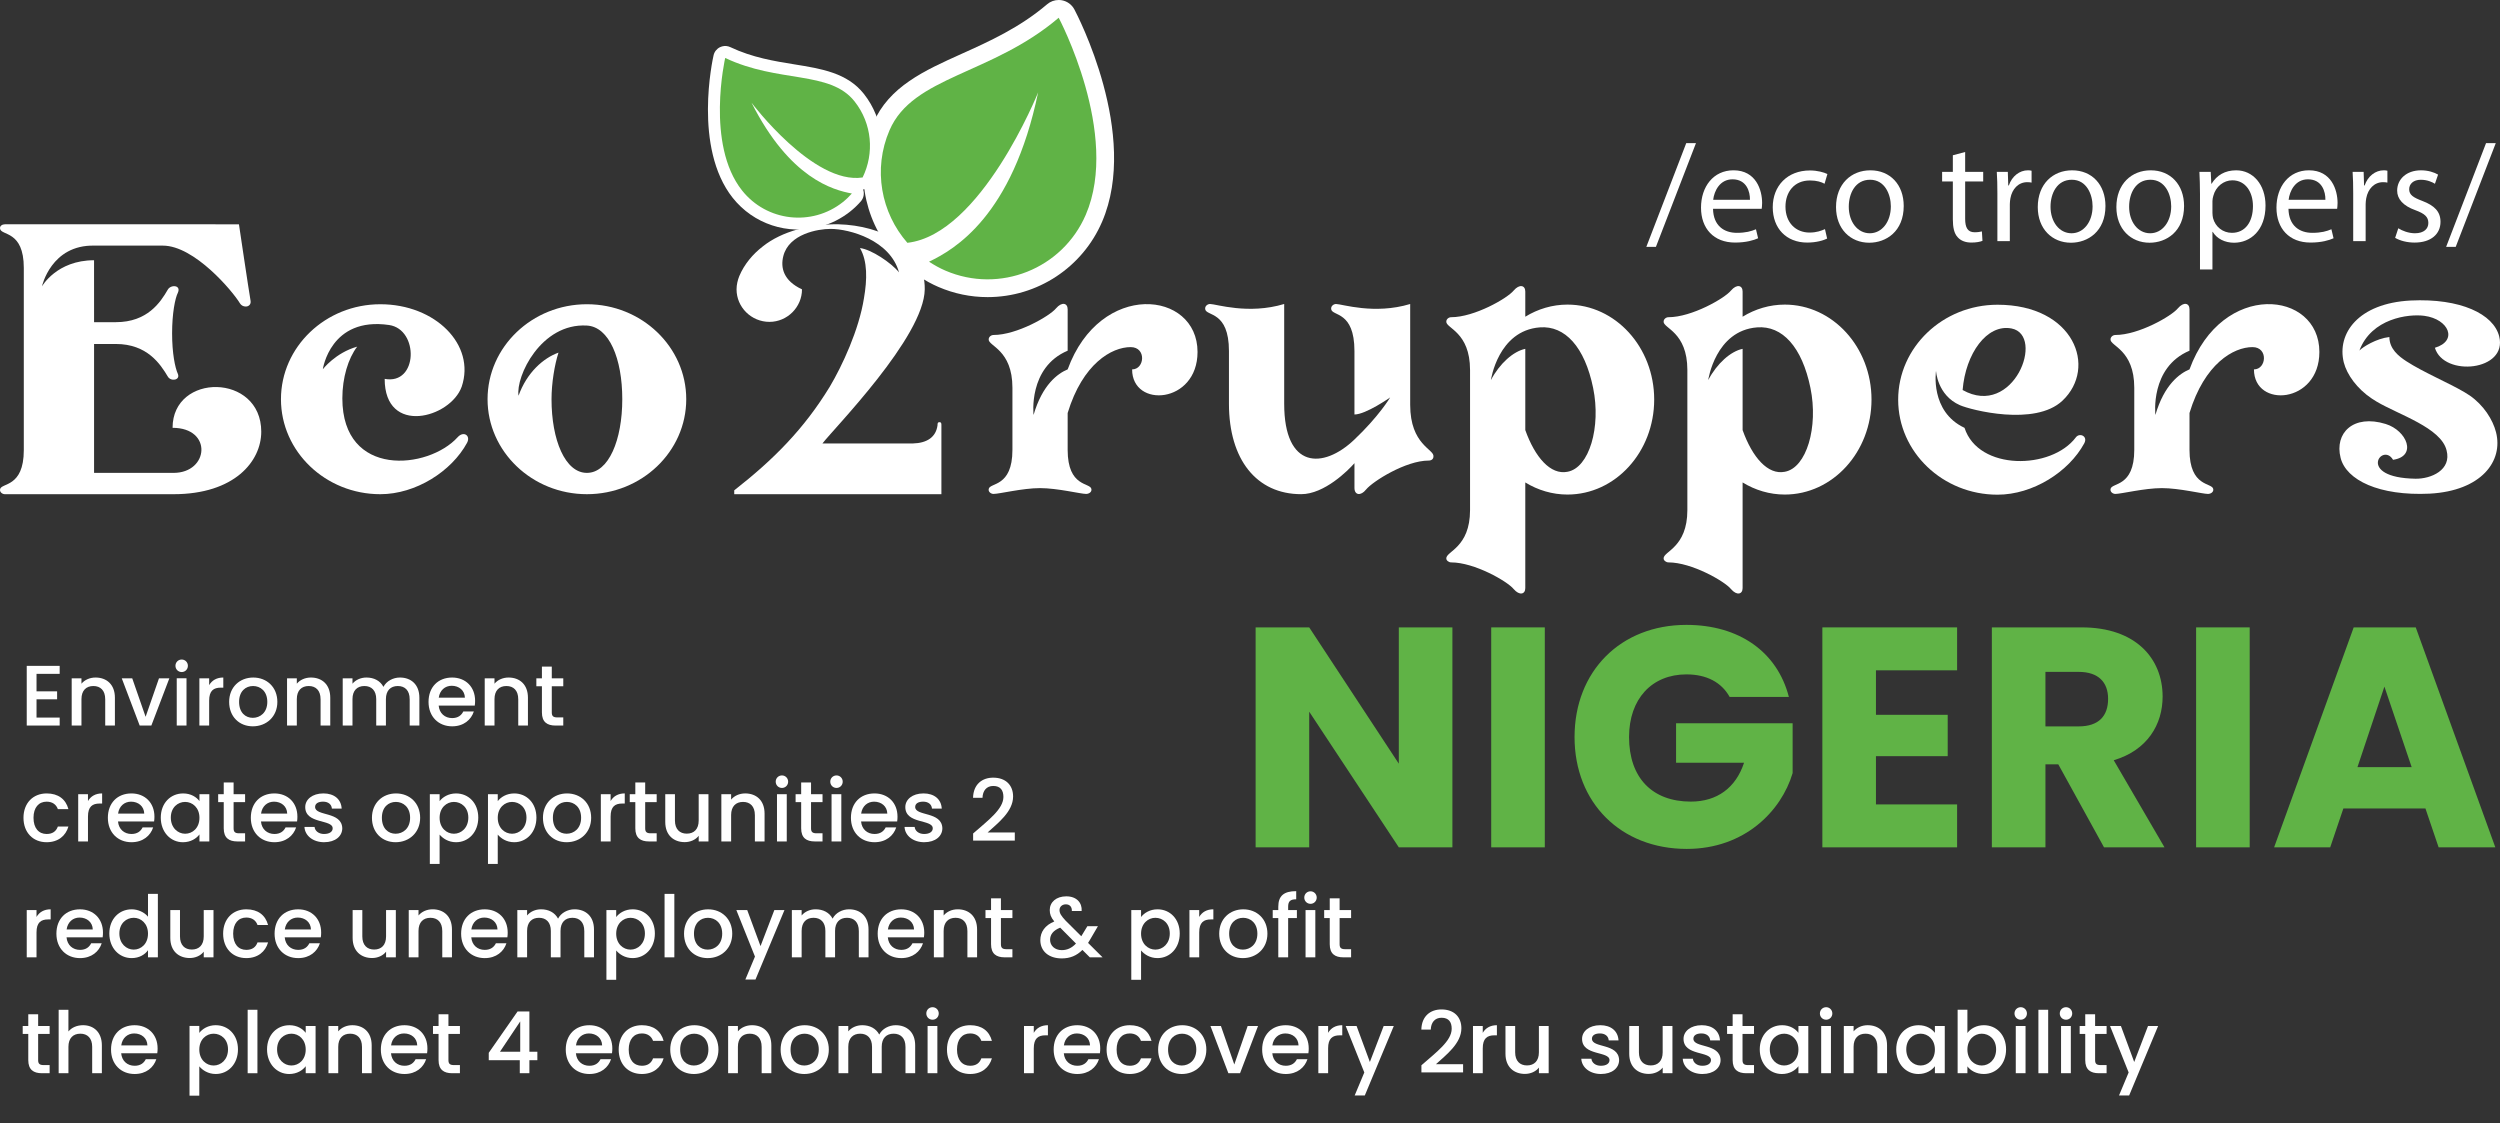 <?xml version="1.0" encoding="UTF-8"?>
<svg xmlns="http://www.w3.org/2000/svg" id="Layer_1" viewBox="0 0 209.524 94.13">
  <rect x="0" y="0" width="209.524" height="94.13" fill="#333333" stroke="none"/>
  <defs>
    <style>.cls-1{fill:#fff;}.cls-2{fill:#60b346;}</style>
  </defs>
  <g>
    <path class="cls-1" d="m5.001,56.475h-1.94v1.466h1.725v.668h-1.725v1.531h1.94v.668h-2.76v-5.002h2.76v.668Z"></path>
    <path class="cls-1" d="m8.817,58.595c0-.726-.395-1.1-.991-1.1-.604,0-.999.374-.999,1.1v2.213h-.819v-3.96h.819v.453c.266-.324.704-.518,1.179-.518.927,0,1.624.582,1.624,1.689v2.335h-.812v-2.213Z"></path>
    <path class="cls-1" d="m11.082,56.848l1.122,3.227,1.121-3.227h.869l-1.509,3.96h-.978l-1.502-3.96h.876Z"></path>
    <path class="cls-1" d="m14.705,55.799c0-.294.229-.524.524-.524.287,0,.518.23.518.524,0,.295-.23.525-.518.525-.295,0-.524-.23-.524-.525Zm.107,1.049h.819v3.96h-.819v-3.96Z"></path>
    <path class="cls-1" d="m17.529,60.808h-.819v-3.96h.819v.575c.229-.396.625-.64,1.186-.64v.848h-.208c-.604,0-.978.252-.978,1.093v2.084Z"></path>
    <path class="cls-1" d="m21.188,60.873c-1.129,0-1.983-.805-1.983-2.048s.891-2.041,2.02-2.041c1.128,0,2.02.798,2.02,2.041s-.92,2.048-2.056,2.048Zm0-.711c.61,0,1.215-.438,1.215-1.337s-.583-1.33-1.193-1.33c-.618,0-1.172.431-1.172,1.33s.532,1.337,1.15,1.337Z"></path>
    <path class="cls-1" d="m26.866,58.595c0-.726-.395-1.1-.991-1.1-.604,0-.999.374-.999,1.1v2.213h-.819v-3.96h.819v.453c.266-.324.704-.518,1.179-.518.927,0,1.624.582,1.624,1.689v2.335h-.812v-2.213Z"></path>
    <path class="cls-1" d="m34.334,58.595c0-.726-.396-1.1-.992-1.1-.604,0-.999.374-.999,1.1v2.213h-.812v-2.213c0-.726-.395-1.1-.991-1.1-.604,0-.999.374-.999,1.1v2.213h-.819v-3.96h.819v.453c.266-.324.697-.518,1.172-.518.625,0,1.149.266,1.423.783.244-.481.805-.783,1.38-.783.927,0,1.631.582,1.631,1.689v2.335h-.812v-2.213Z"></path>
    <path class="cls-1" d="m37.892,60.873c-1.136,0-1.977-.805-1.977-2.048s.806-2.041,1.977-2.041c1.129,0,1.926.783,1.926,1.947,0,.137-.007.266-.028.403h-3.025c.058.654.524,1.049,1.128,1.049.503,0,.783-.245.935-.554h.884c-.223.69-.848,1.244-1.818,1.244Zm-1.121-2.4h2.192c-.015-.611-.496-.999-1.107-.999-.553,0-.999.374-1.085.999Z"></path>
    <path class="cls-1" d="m43.433,58.595c0-.726-.395-1.1-.991-1.1-.604,0-.999.374-.999,1.1v2.213h-.819v-3.96h.819v.453c.266-.324.704-.518,1.179-.518.927,0,1.624.582,1.624,1.689v2.335h-.812v-2.213Z"></path>
    <path class="cls-1" d="m45.418,57.517h-.467v-.668h.467v-.984h.827v.984h.963v.668h-.963v2.192c0,.295.115.417.46.417h.503v.683h-.646c-.705,0-1.144-.294-1.144-1.1v-2.192Z"></path>
    <path class="cls-1" d="m3.908,66.497c.971,0,1.603.481,1.826,1.315h-.885c-.136-.381-.452-.625-.941-.625-.661,0-1.1.489-1.1,1.351,0,.87.438,1.358,1.1,1.358.489,0,.791-.216.941-.625h.885c-.224.776-.855,1.315-1.826,1.315-1.135,0-1.94-.805-1.94-2.048,0-1.236.806-2.041,1.94-2.041Z"></path>
    <path class="cls-1" d="m7.373,70.521h-.819v-3.96h.819v.575c.229-.396.625-.64,1.186-.64v.848h-.208c-.604,0-.978.251-.978,1.092v2.084Z"></path>
    <path class="cls-1" d="m11.017,70.586c-1.136,0-1.977-.805-1.977-2.048s.806-2.041,1.977-2.041c1.129,0,1.926.783,1.926,1.948,0,.136-.007.266-.028.402h-3.025c.058.654.524,1.049,1.128,1.049.503,0,.783-.245.935-.554h.884c-.223.69-.848,1.244-1.818,1.244Zm-1.121-2.4h2.192c-.015-.611-.496-.999-1.107-.999-.553,0-.999.374-1.085.999Z"></path>
    <path class="cls-1" d="m15.344,66.497c.668,0,1.128.316,1.372.64v-.575h.827v3.96h-.827v-.589c-.251.337-.726.654-1.387.654-1.027,0-1.854-.841-1.854-2.063,0-1.222.827-2.026,1.869-2.026Zm.172.711c-.61,0-1.2.46-1.2,1.315,0,.855.59,1.352,1.2,1.352.618,0,1.2-.481,1.2-1.337,0-.848-.582-1.33-1.2-1.33Z"></path>
    <path class="cls-1" d="m18.751,67.229h-.467v-.668h.467v-.984h.827v.984h.963v.668h-.963v2.192c0,.295.114.417.46.417h.503v.683h-.646c-.705,0-1.144-.294-1.144-1.1v-2.192Z"></path>
    <path class="cls-1" d="m22.999,70.586c-1.136,0-1.977-.805-1.977-2.048s.806-2.041,1.977-2.041c1.129,0,1.926.783,1.926,1.948,0,.136-.007.266-.028.402h-3.025c.058.654.524,1.049,1.128,1.049.503,0,.783-.245.935-.554h.884c-.223.69-.848,1.244-1.818,1.244Zm-1.121-2.4h2.192c-.015-.611-.496-.999-1.107-.999-.553,0-.999.374-1.085.999Z"></path>
    <path class="cls-1" d="m27.169,70.586c-.949,0-1.617-.561-1.653-1.279h.849c.028.323.337.589.79.589.475,0,.726-.201.726-.475,0-.776-2.3-.331-2.3-1.782,0-.632.59-1.143,1.524-1.143.898,0,1.487.481,1.53,1.272h-.819c-.028-.345-.295-.582-.74-.582-.438,0-.668.18-.668.446,0,.797,2.234.352,2.278,1.782,0,.668-.582,1.171-1.517,1.171Z"></path>
    <path class="cls-1" d="m33.156,70.586c-1.129,0-1.983-.805-1.983-2.048s.891-2.041,2.02-2.041c1.128,0,2.02.798,2.02,2.041s-.92,2.048-2.056,2.048Zm0-.711c.61,0,1.215-.438,1.215-1.337s-.583-1.33-1.193-1.33c-.618,0-1.172.431-1.172,1.33s.532,1.337,1.15,1.337Z"></path>
    <path class="cls-1" d="m38.223,66.497c1.042,0,1.861.805,1.861,2.026,0,1.222-.819,2.063-1.861,2.063-.654,0-1.121-.331-1.38-.64v2.458h-.819v-5.843h.819v.582c.251-.33.733-.646,1.38-.646Zm-.18.711c-.611,0-1.2.481-1.2,1.33,0,.855.589,1.337,1.2,1.337.618,0,1.207-.496,1.207-1.352,0-.855-.589-1.315-1.207-1.315Z"></path>
    <path class="cls-1" d="m43.096,66.497c1.042,0,1.861.805,1.861,2.026,0,1.222-.819,2.063-1.861,2.063-.654,0-1.121-.331-1.38-.64v2.458h-.819v-5.843h.819v.582c.251-.33.733-.646,1.38-.646Zm-.18.711c-.611,0-1.2.481-1.2,1.33,0,.855.589,1.337,1.2,1.337.618,0,1.207-.496,1.207-1.352,0-.855-.589-1.315-1.207-1.315Z"></path>
    <path class="cls-1" d="m47.488,70.586c-1.129,0-1.983-.805-1.983-2.048s.891-2.041,2.02-2.041c1.128,0,2.02.798,2.02,2.041s-.92,2.048-2.056,2.048Zm0-.711c.61,0,1.215-.438,1.215-1.337s-.583-1.33-1.193-1.33c-.618,0-1.172.431-1.172,1.33s.532,1.337,1.15,1.337Z"></path>
    <path class="cls-1" d="m51.175,70.521h-.819v-3.96h.819v.575c.229-.396.625-.64,1.186-.64v.848h-.208c-.604,0-.978.251-.978,1.092v2.084Z"></path>
    <path class="cls-1" d="m53.246,67.229h-.467v-.668h.467v-.984h.827v.984h.963v.668h-.963v2.192c0,.295.115.417.46.417h.503v.683h-.646c-.705,0-1.144-.294-1.144-1.1v-2.192Z"></path>
    <path class="cls-1" d="m59.377,70.521h-.819v-.474c-.259.338-.704.532-1.171.532-.928,0-1.632-.582-1.632-1.689v-2.329h.812v2.207c0,.726.396,1.1.991,1.1.604,0,.999-.374.999-1.1v-2.207h.819v3.96Z"></path>
    <path class="cls-1" d="m63.265,68.308c0-.726-.395-1.1-.991-1.1-.604,0-.999.374-.999,1.1v2.213h-.819v-3.96h.819v.453c.266-.324.704-.518,1.179-.518.927,0,1.624.582,1.624,1.689v2.335h-.812v-2.213Z"></path>
    <path class="cls-1" d="m65.012,65.512c0-.294.229-.524.524-.524.287,0,.518.23.518.524,0,.295-.23.525-.518.525-.295,0-.524-.23-.524-.525Zm.107,1.049h.819v3.96h-.819v-3.96Z"></path>
    <path class="cls-1" d="m67.146,67.229h-.467v-.668h.467v-.984h.827v.984h.963v.668h-.963v2.192c0,.295.115.417.46.417h.503v.683h-.646c-.705,0-1.144-.294-1.144-1.1v-2.192Z"></path>
    <path class="cls-1" d="m69.585,65.512c0-.294.229-.524.524-.524.287,0,.518.23.518.524,0,.295-.23.525-.518.525-.295,0-.524-.23-.524-.525Zm.107,1.049h.819v3.96h-.819v-3.96Z"></path>
    <path class="cls-1" d="m73.293,70.586c-1.136,0-1.977-.805-1.977-2.048s.806-2.041,1.977-2.041c1.129,0,1.926.783,1.926,1.948,0,.136-.007.266-.028.402h-3.025c.058.654.524,1.049,1.128,1.049.503,0,.783-.245.935-.554h.884c-.223.69-.848,1.244-1.818,1.244Zm-1.121-2.4h2.192c-.015-.611-.496-.999-1.107-.999-.553,0-.999.374-1.085.999Z"></path>
    <path class="cls-1" d="m77.462,70.586c-.949,0-1.617-.561-1.653-1.279h.849c.028.323.337.589.79.589.475,0,.726-.201.726-.475,0-.776-2.3-.331-2.3-1.782,0-.632.59-1.143,1.524-1.143.898,0,1.487.481,1.53,1.272h-.819c-.028-.345-.295-.582-.74-.582-.438,0-.668.18-.668.446,0,.797,2.234.352,2.278,1.782,0,.668-.582,1.171-1.517,1.171Z"></path>
    <path class="cls-1" d="m81.558,69.853c1.236-1.085,2.537-2.034,2.537-3.062,0-.546-.237-.92-.848-.92-.575,0-.884.403-.905.992h-.791c.028-1.135.762-1.688,1.688-1.688,1.064,0,1.668.64,1.668,1.581,0,1.272-1.294,2.242-2.135,3.011h2.278v.683h-3.493v-.596Z"></path>
    <path class="cls-1" d="m3.06,80.234h-.819v-3.96h.819v.575c.229-.396.625-.64,1.186-.64v.848h-.208c-.604,0-.978.251-.978,1.092v2.084Z"></path>
    <path class="cls-1" d="m6.704,80.299c-1.136,0-1.977-.805-1.977-2.048s.806-2.041,1.977-2.041c1.129,0,1.926.783,1.926,1.948,0,.136-.007.266-.028.402h-3.025c.058.654.524,1.049,1.128,1.049.503,0,.783-.244.935-.553h.884c-.223.69-.848,1.243-1.818,1.243Zm-1.121-2.4h2.192c-.015-.611-.496-.999-1.107-.999-.553,0-.999.374-1.085.999Z"></path>
    <path class="cls-1" d="m11.039,76.209c.518,0,1.063.244,1.365.618v-1.912h.827v5.318h-.827v-.596c-.251.359-.726.661-1.372.661-1.042,0-1.869-.841-1.869-2.062,0-1.222.827-2.027,1.876-2.027Zm.165.711c-.61,0-1.2.46-1.2,1.315,0,.855.59,1.351,1.2,1.351.618,0,1.2-.481,1.2-1.337,0-.848-.582-1.33-1.2-1.33Z"></path>
    <path class="cls-1" d="m17.895,80.234h-.819v-.474c-.259.338-.704.532-1.171.532-.928,0-1.632-.582-1.632-1.689v-2.329h.812v2.207c0,.726.396,1.1.991,1.1.604,0,.999-.374.999-1.1v-2.207h.819v3.96Z"></path>
    <path class="cls-1" d="m20.641,76.209c.971,0,1.603.481,1.826,1.315h-.885c-.136-.381-.452-.625-.941-.625-.661,0-1.1.489-1.1,1.351,0,.87.438,1.358,1.1,1.358.489,0,.791-.216.941-.625h.885c-.224.776-.855,1.315-1.826,1.315-1.135,0-1.94-.805-1.94-2.048,0-1.236.806-2.041,1.94-2.041Z"></path>
    <path class="cls-1" d="m24.99,80.299c-1.136,0-1.977-.805-1.977-2.048s.806-2.041,1.977-2.041c1.129,0,1.926.783,1.926,1.948,0,.136-.007.266-.028.402h-3.025c.058.654.524,1.049,1.128,1.049.503,0,.783-.244.935-.553h.884c-.223.69-.848,1.243-1.818,1.243Zm-1.121-2.4h2.192c-.015-.611-.496-.999-1.107-.999-.553,0-.999.374-1.085.999Z"></path>
    <path class="cls-1" d="m33.176,80.234h-.819v-.474c-.259.338-.704.532-1.171.532-.928,0-1.632-.582-1.632-1.689v-2.329h.812v2.207c0,.726.396,1.1.991,1.1.604,0,.999-.374.999-1.1v-2.207h.819v3.96Z"></path>
    <path class="cls-1" d="m37.065,78.02c0-.726-.395-1.1-.991-1.1-.604,0-.999.374-.999,1.1v2.213h-.819v-3.96h.819v.453c.266-.324.704-.518,1.179-.518.927,0,1.624.582,1.624,1.689v2.335h-.812v-2.213Z"></path>
    <path class="cls-1" d="m40.624,80.299c-1.136,0-1.977-.805-1.977-2.048s.806-2.041,1.977-2.041c1.129,0,1.926.783,1.926,1.948,0,.136-.007.266-.028.402h-3.025c.058.654.524,1.049,1.128,1.049.503,0,.783-.244.935-.553h.884c-.223.69-.848,1.243-1.818,1.243Zm-1.121-2.4h2.192c-.015-.611-.496-.999-1.107-.999-.553,0-.999.374-1.085.999Z"></path>
    <path class="cls-1" d="m48.968,78.02c0-.726-.396-1.1-.992-1.1-.604,0-.999.374-.999,1.1v2.213h-.812v-2.213c0-.726-.395-1.1-.991-1.1-.604,0-.999.374-.999,1.1v2.213h-.819v-3.96h.819v.453c.266-.324.697-.518,1.172-.518.625,0,1.149.266,1.423.783.244-.481.805-.783,1.38-.783.927,0,1.631.582,1.631,1.689v2.335h-.812v-2.213Z"></path>
    <path class="cls-1" d="m53.023,76.209c1.042,0,1.861.805,1.861,2.027,0,1.222-.819,2.062-1.861,2.062-.654,0-1.121-.331-1.38-.64v2.458h-.819v-5.843h.819v.583c.252-.331.733-.647,1.38-.647Zm-.18.711c-.611,0-1.2.481-1.2,1.33,0,.855.589,1.337,1.2,1.337.618,0,1.207-.496,1.207-1.351,0-.855-.589-1.315-1.207-1.315Z"></path>
    <path class="cls-1" d="m55.697,74.916h.819v5.318h-.819v-5.318Z"></path>
    <path class="cls-1" d="m59.312,80.299c-1.129,0-1.983-.805-1.983-2.048s.891-2.041,2.02-2.041c1.128,0,2.02.798,2.02,2.041s-.92,2.048-2.056,2.048Zm0-.711c.61,0,1.215-.438,1.215-1.337s-.583-1.33-1.193-1.33c-.618,0-1.172.431-1.172,1.33s.532,1.337,1.15,1.337Z"></path>
    <path class="cls-1" d="m64.897,76.274h.848l-2.429,5.822h-.849l.806-1.926-1.56-3.896h.912l1.114,3.019,1.157-3.019Z"></path>
    <path class="cls-1" d="m71.977,78.02c0-.726-.396-1.1-.992-1.1-.604,0-.999.374-.999,1.1v2.213h-.812v-2.213c0-.726-.395-1.1-.991-1.1-.604,0-.999.374-.999,1.1v2.213h-.819v-3.96h.819v.453c.266-.324.697-.518,1.171-.518.626,0,1.15.266,1.424.783.244-.481.805-.783,1.38-.783.927,0,1.631.582,1.631,1.689v2.335h-.812v-2.213Z"></path>
    <path class="cls-1" d="m75.535,80.299c-1.136,0-1.977-.805-1.977-2.048s.806-2.041,1.977-2.041c1.129,0,1.926.783,1.926,1.948,0,.136-.007.266-.028.402h-3.025c.058.654.524,1.049,1.128,1.049.503,0,.783-.244.935-.553h.884c-.223.69-.848,1.243-1.818,1.243Zm-1.121-2.4h2.192c-.015-.611-.496-.999-1.107-.999-.553,0-.999.374-1.085.999Z"></path>
    <path class="cls-1" d="m81.076,78.02c0-.726-.395-1.1-.991-1.1-.604,0-.999.374-.999,1.1v2.213h-.819v-3.96h.819v.453c.266-.324.704-.518,1.179-.518.927,0,1.624.582,1.624,1.689v2.335h-.812v-2.213Z"></path>
    <path class="cls-1" d="m83.06,76.942h-.467v-.668h.467v-.984h.827v.984h.963v.668h-.963v2.192c0,.295.115.417.46.417h.503v.683h-.646c-.705,0-1.144-.294-1.144-1.1v-2.192Z"></path>
    <path class="cls-1" d="m89.832,76.353c.015-.366-.194-.561-.503-.561-.324,0-.532.216-.532.481,0,.273.151.496.503.877l1.322,1.315.511-.841h.884l-.646,1.106c-.058.101-.122.201-.18.295l1.214,1.207h-1.07l-.618-.618c-.481.481-1.035.711-1.732.711-1.077,0-1.796-.597-1.796-1.531,0-.676.381-1.244,1.171-1.567-.28-.338-.381-.604-.381-.956,0-.654.532-1.149,1.387-1.149.87,0,1.337.546,1.287,1.229h-.819Zm.345,2.724l-1.322-1.33c-.582.23-.848.575-.848,1.021,0,.481.388.862.977.862.468,0,.849-.187,1.193-.553Z"></path>
    <path class="cls-1" d="m97.012,76.209c1.042,0,1.861.805,1.861,2.027,0,1.222-.819,2.062-1.861,2.062-.654,0-1.121-.331-1.38-.64v2.458h-.819v-5.843h.819v.583c.251-.331.733-.647,1.38-.647Zm-.18.711c-.611,0-1.2.481-1.2,1.33,0,.855.589,1.337,1.2,1.337.618,0,1.207-.496,1.207-1.351,0-.855-.589-1.315-1.207-1.315Z"></path>
    <path class="cls-1" d="m100.505,80.234h-.819v-3.96h.819v.575c.229-.396.625-.64,1.186-.64v.848h-.208c-.604,0-.978.251-.978,1.092v2.084Z"></path>
    <path class="cls-1" d="m104.165,80.299c-1.129,0-1.983-.805-1.983-2.048s.891-2.041,2.02-2.041c1.128,0,2.02.798,2.02,2.041s-.92,2.048-2.056,2.048Zm0-.711c.61,0,1.215-.438,1.215-1.337s-.583-1.33-1.193-1.33c-.618,0-1.172.431-1.172,1.33s.532,1.337,1.15,1.337Z"></path>
    <path class="cls-1" d="m107.133,76.942h-.467v-.668h.467v-.28c0-.913.467-1.308,1.502-1.308v.683c-.503,0-.676.172-.676.625v.28h.733v.668h-.733v3.292h-.826v-3.292Z"></path>
    <path class="cls-1" d="m109.311,75.225c0-.295.229-.525.524-.525.287,0,.518.23.518.525,0,.294-.23.524-.518.524-.295,0-.524-.23-.524-.524Zm.107,1.049h.819v3.96h-.819v-3.96Z"></path>
    <path class="cls-1" d="m111.445,76.942h-.467v-.668h.467v-.984h.827v.984h.963v.668h-.963v2.192c0,.295.115.417.46.417h.503v.683h-.646c-.705,0-1.144-.294-1.144-1.1v-2.192Z"></path>
    <path class="cls-1" d="m2.37,86.656h-.467v-.668h.467v-.985h.827v.985h.963v.668h-.963v2.192c0,.294.114.416.46.416h.503v.683h-.646c-.705,0-1.144-.295-1.144-1.1v-2.192Z"></path>
    <path class="cls-1" d="m4.915,84.629h.819v1.818c.273-.331.719-.525,1.229-.525.885,0,1.574.582,1.574,1.689v2.336h-.812v-2.214c0-.726-.395-1.1-.991-1.1-.604,0-.999.374-.999,1.1v2.214h-.819v-5.318Z"></path>
    <path class="cls-1" d="m11.283,90.012c-1.136,0-1.977-.805-1.977-2.048,0-1.243.806-2.041,1.977-2.041,1.129,0,1.926.783,1.926,1.948,0,.136-.007.266-.028.402h-3.025c.058.654.524,1.049,1.128,1.049.503,0,.783-.244.935-.553h.884c-.223.69-.848,1.243-1.818,1.243Zm-1.121-2.4h2.192c-.015-.611-.496-.999-1.107-.999-.553,0-.999.374-1.085.999Z"></path>
    <path class="cls-1" d="m18.083,85.922c1.042,0,1.861.805,1.861,2.027s-.819,2.062-1.861,2.062c-.654,0-1.121-.331-1.38-.64v2.458h-.819v-5.843h.819v.582c.251-.331.733-.647,1.38-.647Zm-.18.711c-.611,0-1.2.482-1.2,1.33,0,.855.589,1.337,1.2,1.337.618,0,1.207-.496,1.207-1.351,0-.855-.589-1.315-1.207-1.315Z"></path>
    <path class="cls-1" d="m20.756,84.629h.819v5.318h-.819v-5.318Z"></path>
    <path class="cls-1" d="m24.25,85.922c.668,0,1.128.316,1.372.64v-.575h.827v3.96h-.827v-.589c-.251.338-.726.654-1.387.654-1.027,0-1.854-.841-1.854-2.062s.827-2.027,1.869-2.027Zm.172.711c-.61,0-1.2.46-1.2,1.315,0,.855.59,1.351,1.2,1.351.618,0,1.2-.481,1.2-1.337,0-.848-.582-1.33-1.2-1.33Z"></path>
    <path class="cls-1" d="m30.337,87.733c0-.726-.395-1.1-.991-1.1-.604,0-.999.374-.999,1.1v2.214h-.819v-3.96h.819v.453c.266-.323.704-.518,1.179-.518.927,0,1.624.582,1.624,1.689v2.336h-.812v-2.214Z"></path>
    <path class="cls-1" d="m33.896,90.012c-1.136,0-1.977-.805-1.977-2.048,0-1.243.806-2.041,1.977-2.041,1.129,0,1.926.783,1.926,1.948,0,.136-.007.266-.028.402h-3.025c.058.654.524,1.049,1.128,1.049.503,0,.783-.244.935-.553h.884c-.223.69-.848,1.243-1.818,1.243Zm-1.121-2.4h2.192c-.015-.611-.496-.999-1.107-.999-.553,0-.999.374-1.085.999Z"></path>
    <path class="cls-1" d="m36.756,86.656h-.467v-.668h.467v-.985h.827v.985h.963v.668h-.963v2.192c0,.294.114.416.46.416h.503v.683h-.646c-.705,0-1.144-.295-1.144-1.1v-2.192Z"></path>
    <path class="cls-1" d="m43.564,88.854h-2.602v-.618l2.414-3.464h.992v3.371h.668v.711h-.668v1.093h-.805v-1.093Zm.035-.711v-2.537l-1.695,2.537h1.695Z"></path>
    <path class="cls-1" d="m49.393,90.012c-1.136,0-1.977-.805-1.977-2.048,0-1.243.806-2.041,1.977-2.041,1.129,0,1.926.783,1.926,1.948,0,.136-.007.266-.028.402h-3.025c.058.654.524,1.049,1.128,1.049.503,0,.783-.244.935-.553h.884c-.223.69-.848,1.243-1.818,1.243Zm-1.121-2.4h2.192c-.015-.611-.496-.999-1.107-.999-.553,0-.999.374-1.085.999Z"></path>
    <path class="cls-1" d="m53.792,85.922c.971,0,1.603.481,1.826,1.315h-.885c-.136-.381-.452-.625-.941-.625-.661,0-1.1.489-1.1,1.351,0,.87.438,1.358,1.1,1.358.489,0,.791-.216.941-.625h.885c-.224.776-.855,1.315-1.826,1.315-1.135,0-1.94-.805-1.94-2.048,0-1.236.806-2.041,1.94-2.041Z"></path>
    <path class="cls-1" d="m58.155,90.012c-1.129,0-1.983-.805-1.983-2.048,0-1.243.891-2.041,2.02-2.041,1.128,0,2.02.798,2.02,2.041,0,1.244-.92,2.048-2.056,2.048Zm0-.711c.61,0,1.215-.438,1.215-1.337s-.583-1.33-1.193-1.33c-.618,0-1.172.431-1.172,1.33s.532,1.337,1.15,1.337Z"></path>
    <path class="cls-1" d="m63.833,87.733c0-.726-.395-1.1-.991-1.1-.604,0-.999.374-.999,1.1v2.214h-.819v-3.96h.819v.453c.266-.323.704-.518,1.179-.518.927,0,1.624.582,1.624,1.689v2.336h-.812v-2.214Z"></path>
    <path class="cls-1" d="m67.406,90.012c-1.129,0-1.983-.805-1.983-2.048,0-1.243.891-2.041,2.02-2.041,1.128,0,2.02.798,2.02,2.041,0,1.244-.92,2.048-2.056,2.048Zm0-.711c.61,0,1.215-.438,1.215-1.337s-.583-1.33-1.193-1.33c-.618,0-1.172.431-1.172,1.33s.532,1.337,1.15,1.337Z"></path>
    <path class="cls-1" d="m75.887,87.733c0-.726-.396-1.1-.992-1.1-.604,0-.999.374-.999,1.1v2.214h-.812v-2.214c0-.726-.395-1.1-.991-1.1-.604,0-.999.374-.999,1.1v2.214h-.819v-3.96h.819v.453c.266-.323.697-.518,1.171-.518.626,0,1.15.266,1.424.783.244-.481.805-.783,1.38-.783.927,0,1.631.582,1.631,1.689v2.336h-.812v-2.214Z"></path>
    <path class="cls-1" d="m77.634,84.938c0-.295.229-.525.524-.525.287,0,.518.23.518.525,0,.294-.23.524-.518.524-.295,0-.524-.23-.524-.524Zm.107,1.049h.819v3.96h-.819v-3.96Z"></path>
    <path class="cls-1" d="m81.306,85.922c.971,0,1.603.481,1.826,1.315h-.885c-.136-.381-.452-.625-.941-.625-.661,0-1.1.489-1.1,1.351,0,.87.438,1.358,1.1,1.358.489,0,.791-.216.941-.625h.885c-.224.776-.855,1.315-1.826,1.315-1.135,0-1.94-.805-1.94-2.048,0-1.236.806-2.041,1.94-2.041Z"></path>
    <path class="cls-1" d="m86.64,89.947h-.819v-3.96h.819v.575c.229-.396.625-.64,1.186-.64v.848h-.208c-.604,0-.978.251-.978,1.092v2.084Z"></path>
    <path class="cls-1" d="m90.284,90.012c-1.136,0-1.977-.805-1.977-2.048,0-1.243.806-2.041,1.977-2.041,1.129,0,1.926.783,1.926,1.948,0,.136-.007.266-.028.402h-3.025c.058.654.524,1.049,1.128,1.049.503,0,.783-.244.935-.553h.884c-.223.69-.848,1.243-1.818,1.243Zm-1.121-2.4h2.192c-.015-.611-.496-.999-1.107-.999-.553,0-.999.374-1.085.999Z"></path>
    <path class="cls-1" d="m94.683,85.922c.971,0,1.603.481,1.826,1.315h-.885c-.136-.381-.452-.625-.941-.625-.661,0-1.1.489-1.1,1.351,0,.87.438,1.358,1.1,1.358.489,0,.791-.216.941-.625h.885c-.224.776-.855,1.315-1.826,1.315-1.135,0-1.94-.805-1.94-2.048,0-1.236.806-2.041,1.94-2.041Z"></path>
    <path class="cls-1" d="m99.046,90.012c-1.129,0-1.983-.805-1.983-2.048,0-1.243.891-2.041,2.02-2.041,1.128,0,2.02.798,2.02,2.041,0,1.244-.92,2.048-2.056,2.048Zm0-.711c.61,0,1.215-.438,1.215-1.337s-.583-1.33-1.193-1.33c-.618,0-1.172.431-1.172,1.33s.532,1.337,1.15,1.337Z"></path>
    <path class="cls-1" d="m102.324,85.987l1.122,3.227,1.121-3.227h.869l-1.509,3.96h-.978l-1.502-3.96h.876Z"></path>
    <path class="cls-1" d="m107.758,90.012c-1.136,0-1.977-.805-1.977-2.048,0-1.243.806-2.041,1.977-2.041,1.129,0,1.926.783,1.926,1.948,0,.136-.007.266-.028.402h-3.025c.058.654.524,1.049,1.128,1.049.503,0,.783-.244.935-.553h.884c-.223.69-.848,1.243-1.818,1.243Zm-1.121-2.4h2.192c-.015-.611-.496-.999-1.107-.999-.553,0-.999.374-1.085.999Z"></path>
    <path class="cls-1" d="m111.309,89.947h-.819v-3.96h.819v.575c.229-.396.625-.64,1.186-.64v.848h-.208c-.604,0-.978.251-.978,1.092v2.084Z"></path>
    <path class="cls-1" d="m115.966,85.987h.848l-2.429,5.821h-.849l.806-1.926-1.56-3.895h.912l1.114,3.018,1.157-3.018Z"></path>
    <path class="cls-1" d="m119.129,89.279c1.236-1.085,2.537-2.034,2.537-3.062,0-.546-.237-.92-.848-.92-.575,0-.884.402-.906.992h-.79c.028-1.136.762-1.689,1.688-1.689,1.064,0,1.668.64,1.668,1.581,0,1.272-1.294,2.242-2.135,3.011h2.278v.683h-3.493v-.597Z"></path>
    <path class="cls-1" d="m124.269,89.947h-.819v-3.96h.819v.575c.229-.396.625-.64,1.186-.64v.848h-.208c-.604,0-.978.251-.978,1.092v2.084Z"></path>
    <path class="cls-1" d="m129.795,89.947h-.819v-.475c-.259.338-.704.532-1.171.532-.928,0-1.632-.582-1.632-1.688v-2.329h.812v2.206c0,.726.396,1.1.991,1.1.604,0,.999-.374.999-1.1v-2.206h.819v3.96Z"></path>
    <path class="cls-1" d="m134.18,90.012c-.949,0-1.617-.561-1.653-1.279h.849c.028.324.337.589.79.589.475,0,.726-.201.726-.474,0-.776-2.3-.331-2.3-1.783,0-.632.59-1.143,1.524-1.143.898,0,1.487.481,1.53,1.272h-.819c-.028-.345-.295-.582-.74-.582-.438,0-.668.18-.668.446,0,.798,2.234.352,2.278,1.782,0,.668-.582,1.171-1.517,1.171Z"></path>
    <path class="cls-1" d="m140.168,89.947h-.819v-.475c-.259.338-.704.532-1.171.532-.928,0-1.632-.582-1.632-1.688v-2.329h.812v2.206c0,.726.396,1.1.991,1.1.604,0,.999-.374.999-1.1v-2.206h.819v3.96Z"></path>
    <path class="cls-1" d="m142.684,90.012c-.949,0-1.617-.561-1.653-1.279h.849c.028.324.337.589.79.589.475,0,.726-.201.726-.474,0-.776-2.3-.331-2.3-1.783,0-.632.59-1.143,1.524-1.143.898,0,1.487.481,1.53,1.272h-.819c-.028-.345-.295-.582-.74-.582-.438,0-.668.18-.668.446,0,.798,2.234.352,2.278,1.782,0,.668-.582,1.171-1.517,1.171Z"></path>
    <path class="cls-1" d="m145.213,86.656h-.467v-.668h.467v-.985h.827v.985h.963v.668h-.963v2.192c0,.294.114.416.46.416h.503v.683h-.646c-.705,0-1.144-.295-1.144-1.1v-2.192Z"></path>
    <path class="cls-1" d="m149.354,85.922c.668,0,1.128.316,1.372.64v-.575h.827v3.96h-.827v-.589c-.251.338-.726.654-1.387.654-1.027,0-1.854-.841-1.854-2.062s.827-2.027,1.869-2.027Zm.172.711c-.61,0-1.2.46-1.2,1.315,0,.855.59,1.351,1.2,1.351.618,0,1.2-.481,1.2-1.337,0-.848-.582-1.33-1.2-1.33Z"></path>
    <path class="cls-1" d="m152.525,84.938c0-.295.229-.525.524-.525.287,0,.518.23.518.525,0,.294-.23.524-.518.524-.295,0-.524-.23-.524-.524Zm.107,1.049h.819v3.96h-.819v-3.96Z"></path>
    <path class="cls-1" d="m157.339,87.733c0-.726-.395-1.1-.991-1.1-.604,0-.999.374-.999,1.1v2.214h-.819v-3.96h.819v.453c.266-.323.704-.518,1.179-.518.927,0,1.624.582,1.624,1.689v2.336h-.812v-2.214Z"></path>
    <path class="cls-1" d="m160.791,85.922c.668,0,1.128.316,1.372.64v-.575h.827v3.96h-.827v-.589c-.251.338-.726.654-1.387.654-1.027,0-1.854-.841-1.854-2.062s.827-2.027,1.869-2.027Zm.172.711c-.61,0-1.2.46-1.2,1.315,0,.855.59,1.351,1.2,1.351.618,0,1.2-.481,1.2-1.337,0-.848-.582-1.33-1.2-1.33Z"></path>
    <path class="cls-1" d="m166.267,85.922c1.049,0,1.861.805,1.861,2.027s-.819,2.062-1.861,2.062c-.654,0-1.121-.294-1.38-.64v.575h-.819v-5.318h.819v1.948c.259-.359.755-.654,1.38-.654Zm-.18.711c-.611,0-1.2.482-1.2,1.33,0,.855.589,1.337,1.2,1.337.618,0,1.207-.496,1.207-1.351,0-.855-.589-1.315-1.207-1.315Z"></path>
    <path class="cls-1" d="m168.834,84.938c0-.295.229-.525.524-.525.287,0,.518.23.518.525,0,.294-.23.524-.518.524-.295,0-.524-.23-.524-.524Zm.107,1.049h.819v3.96h-.819v-3.96Z"></path>
    <path class="cls-1" d="m170.838,84.629h.819v5.318h-.819v-5.318Z"></path>
    <path class="cls-1" d="m172.629,84.938c0-.295.229-.525.524-.525.287,0,.518.23.518.525,0,.294-.23.524-.518.524-.295,0-.524-.23-.524-.524Zm.107,1.049h.819v3.96h-.819v-3.96Z"></path>
    <path class="cls-1" d="m174.763,86.656h-.467v-.668h.467v-.985h.827v.985h.963v.668h-.963v2.192c0,.294.115.416.46.416h.503v.683h-.646c-.705,0-1.144-.295-1.144-1.1v-2.192Z"></path>
    <path class="cls-1" d="m180.025,85.987h.848l-2.429,5.821h-.849l.806-1.926-1.56-3.895h.912l1.114,3.018,1.157-3.018Z"></path>
  </g>
  <g>
    <path class="cls-1" d="m82.77,24.901c-1.423,0-2.812-.288-4.128-.855-.536-.231-1.058-.515-1.597-.869-.45-.294-.705-.809-.669-1.345,0-.008.001-.016.001-.023-.055.007-.111.015-.166.02-.056.007-.111.009-.166.009-.427,0-.836-.183-1.121-.509-2.638-3.016-3.322-7.337-1.74-11.007,1.324-3.073,4.286-4.405,7.421-5.816,2.271-1.022,4.845-2.18,7.157-4.151.272-.232.615-.356.966-.356.093,0,.186.009.279.026.443.085.824.366,1.036.765.225.424,5.477,10.475,2.321,17.799-1.652,3.833-5.418,6.311-9.595,6.312Z"></path>
    <path class="cls-2" d="m88.729,1.489s5.178,9.759,2.269,16.511c-1.957,4.541-7.225,6.636-11.766,4.679-.488-.21-.941-.465-1.37-.747,2.129-1.016,6.987-3.817,9.143-14.19,0,0-4.778,11.913-10.959,12.608-2.201-2.516-2.905-6.163-1.494-9.437,1.957-4.541,8.557-4.632,14.177-9.425Z"></path>
  </g>
  <g>
    <path class="cls-1" d="m68.73,18.999c.922-.248,1.773-.677,2.528-1.275.307-.243.596-.519.884-.843.24-.269.316-.648.199-.989-.001-.005-.003-.01-.005-.015.037-.005.074-.01.111-.016.037-.006.074-.013.11-.023.277-.074.51-.265.638-.526,1.184-2.417.873-5.338-.793-7.442-1.395-1.762-3.549-2.109-5.828-2.476-1.651-.266-3.522-.568-5.366-1.443-.217-.103-.461-.124-.689-.062-.06.016-.119.038-.176.066-.273.133-.471.381-.538.677-.072.315-1.723,7.749,1.602,11.947,1.741,2.198,4.615,3.147,7.324,2.418Z"></path>
    <path class="cls-2" d="m60.778,4.856s-1.654,7.233,1.411,11.104c2.062,2.603,5.844,3.042,8.447.98.279-.221.529-.466.758-.723-1.558-.287-5.198-1.256-8.407-7.606,0,0,5.178,6.892,9.308,6.263.988-2.016.808-4.504-.679-6.381-2.062-2.603-6.358-1.51-10.839-3.637Z"></path>
  </g>
  <path class="cls-1" d="m121.214,46.809c0,.162.203.325.406.325,1.949,0,4.711,1.584,5.239,2.234.487.569.975.447.975-.081v-8.854c1.056.65,2.274,1.015,3.533,1.015,4.021,0,7.27-3.574,7.27-7.96s-3.249-7.96-7.27-7.96c-1.259,0-2.477.366-3.533,1.016v-2.112c0-.528-.488-.649-.975-.081-.528.65-3.29,2.234-5.239,2.234-.203,0-.406.162-.406.366-.041.568,1.99.853,1.99,4.061v11.737c0,3.168-2.031,3.453-1.99,4.062Zm3.739-14.96s.595-4.144,4.099-4.412c2.108-.162,3.763,1.635,4.468,5.077.672,3.281-.325,6.701-2.153,7.026-1.421.284-2.721-1.219-3.533-3.493v-6.811c-1.002.209-2.146,1.225-2.881,2.614Z"></path>
  <path class="cls-1" d="m139.427,46.809c0,.162.203.325.406.325,1.949,0,4.711,1.584,5.239,2.234.487.569.975.447.975-.081v-8.854c1.056.65,2.274,1.015,3.533,1.015,4.021,0,7.27-3.574,7.27-7.96s-3.249-7.96-7.27-7.96c-1.259,0-2.477.366-3.533,1.016v-2.112c0-.528-.488-.649-.975-.081-.528.65-3.29,2.234-5.239,2.234-.203,0-.406.162-.406.366-.041.568,1.99.853,1.99,4.061v11.737c0,3.168-2.031,3.453-1.99,4.062Zm3.739-14.96s.595-4.144,4.099-4.412c2.108-.162,3.763,1.635,4.468,5.077.672,3.281-.325,6.701-2.153,7.026-1.421.284-2.721-1.219-3.533-3.493v-6.811c-1.002.209-2.146,1.225-2.881,2.614Z"></path>
  <path class="cls-1" d="m49.188,25.498c-4.589,0-8.326,3.574-8.326,7.96s3.737,7.96,8.326,7.96c4.59,0,8.326-3.574,8.326-7.96s-3.736-7.96-8.326-7.96Zm0,14.134c-1.828,0-2.965-2.762-2.965-6.174,0-1.347.257-2.891.584-3.905-1.273.455-2.655,1.674-3.349,3.614-.244-1.623,1.879-6.106,5.73-5.882,1.865.108,2.965,2.761,2.965,6.173s-1.137,6.174-2.965,6.174Z"></path>
  <path class="cls-1" d="m183.502,30.957l-.002.001c-.835.348-2.122,1.287-2.857,3.82,0,0-.47-3.982,2.858-5.386v-3.47c0-.528-.487-.65-.974-.081-.528.65-3.289,2.234-5.239,2.234-.203,0-.406.162-.406.366-.041.568,1.99.853,1.99,4.061v5.199c0,3.168-1.909,2.721-1.99,3.289-.041.244.203.406.406.406.488,0,2.436-.487,3.899-.487,1.462,0,3.411.487,3.858.487.244,0,.488-.162.447-.406-.082-.568-1.991-.122-1.991-3.289v-3.087c1.259-4.143,3.696-5.523,5.28-5.523,1.34,0,1.178,1.868.122,1.868,0,3.289,5.483,2.883,5.483-1.462,0-5.158-8.163-6.011-10.885,1.462Z"></path>
  <path class="cls-1" d="m89.481,30.957l-.002.001c-.835.348-2.122,1.287-2.857,3.82,0,0-.47-3.982,2.858-5.386v-3.47c0-.528-.487-.65-.974-.081-.528.65-3.289,2.234-5.239,2.234-.203,0-.406.162-.406.366-.041.568,1.99.853,1.99,4.061v5.199c0,3.168-1.909,2.721-1.99,3.289-.041.244.203.406.406.406.488,0,2.436-.487,3.899-.487,1.462,0,3.411.487,3.858.487.244,0,.488-.162.447-.406-.082-.568-1.991-.122-1.991-3.289v-3.087c1.259-4.143,3.696-5.523,5.28-5.523,1.34,0,1.178,1.868.122,1.868,0,3.289,5.483,2.883,5.483-1.462,0-5.158-8.163-6.011-10.885,1.462Z"></path>
  <path class="cls-1" d="m118.187,33.925v-8.447c-3.005.91-5.726,0-6.214,0-.203,0-.446.174-.406.434.081.606,1.949.129,1.949,3.508v5.319c.956,0,2.994-1.431,2.994-1.431,0,0-.939,1.586-3.024,3.556-2.611,2.467-5.858,2.449-5.858-3.026v-8.361c-3.005.91-5.726,0-6.214,0-.203,0-.447.174-.406.434.081.606,1.99.129,1.99,3.508v4.418c0,4.678,2.315,7.58,6.052,7.58,1.949,0,3.939-1.992,4.467-2.599v2.079c0,.606.528.693.974.13.569-.693,3.331-2.426,5.24-2.426.244,0,.406-.13.406-.346.082-.607-1.95-.953-1.95-4.332Z"></path>
  <g>
    <path class="cls-1" d="m173.978,36.653c-2.046,2.728-8.168,2.818-9.332-.796-2.92-1.368-2.389-4.778-2.389-4.778,0,0,.098,2.042,2.001,2.879.904.398,6.289,1.797,8.595-.376,2.949-2.779.975-8.042-5.442-8.042-4.59,0-8.326,3.574-8.326,7.96s3.736,7.96,8.326,7.96c2.965,0,5.97-1.908,7.27-4.305.325-.609-.397-.91-.703-.502Zm-5.389-9.123c2.843.569.163,7.554-4.102,5.158.244-3.046,2.031-5.564,4.102-5.158Z"></path>
    <path class="cls-1" d="m164.462,34.128h-0c0,0.0 0.0.001 0,0Z"></path>
  </g>
  <path class="cls-1" d="m38.356,36.642c-2.45,2.711-9.664,3.445-9.664-3.257,0-1.728.49-3.349,1.243-4.333-1.825.514-2.879,1.894-2.879,1.894,0,0,.628-4.428,5.556-3.707,2.512.368,2.429,5.042-.373,4.514,0,4.793,5.523,3.289,6.457.65,1.178-3.493-2.193-6.904-6.823-6.904-4.59,0-8.326,3.574-8.326,7.96s3.736,7.96,8.326,7.96c2.965,0,5.97-1.908,7.27-4.305.325-.609-.287-1.026-.788-.471Z"></path>
  <path class="cls-1" d="m206.968,33.136l-.415-.262c-1.326-.787-3.443-1.666-4.876-2.597-.654-.425-1.424-1.041-1.424-2.031-1.092.122-2.221.831-2.512,1.133,1.011-2.696,4.104-3.088,5.438-2.91,2.066.276,2.842,2.096.888,2.678.74,2.474,6.127,1.95,5.387-.961-.474-1.863-3.226-3.203-7.43-2.999-4.381.233-6.186,2.766-5.594,5.182.267,1.048,1.125,2.212,2.339,3.028l.414.262c1.865,1.106,5.387,2.184,5.861,4.076.444,1.659-1.302,2.409-2.604,2.387-5.004-.084-2.771-3.106-1.88-1.585,2.048-.3,1.164-2.45-.613-3.002-2.721-.844-4.311.761-3.782,2.84.474,1.863,3.226,3.202,7.459,2.998,4.351-.233,6.187-2.736,5.565-5.152-.267-1.048-1.036-2.271-2.22-3.086Z"></path>
  <path class="cls-1" d="m78.736,35.382c-.162,0-.162.13-.162.259-.13.974-.844,1.493-2.077,1.526h-7.569c.952-1.247,8.522-8.925,8.575-12.917.047-3.537-3.602-5.355-7.237-5.453-2.337-.032-4.738.584-6.329,1.85-.844.65-1.558,1.493-1.98,2.499-.13.325-.227.714-.227,1.104,0,1.493,1.233,2.726,2.759,2.726,1.493,0,2.726-1.233,2.726-2.726-1.542-.714-1.819-1.802-1.564-2.794.472-1.844,2.887-2.273,3.959-2.272,1.597.002,4.994.945,5.736,3.644-.652-.81-2.339-1.934-3.273-2.038.642,1.104.607,2.63.335,4.206-.422,2.661-1.817,5.647-2.856,7.4-2.174,3.57-4.738,6.133-8.016,8.698v.324h17.363v-5.777c0-.129,0-.259-.162-.259Z"></path>
  <path class="cls-1" d="m14.463,35.855c3.371,0,3.046,3.777.082,3.777h-6.661v-10.803h1.828c2.64,0,3.737,1.706,4.346,2.721.244.446,1.056.325.853-.203-.243-.528-.487-1.747-.487-3.411,0-1.665.244-2.925.487-3.412.284-.65-.609-.69-.853-.243-.609,1.056-1.706,2.72-4.346,2.72h-1.828l-.002-5.19c-3.139,0-4.365,2.191-4.365,2.191,0,0,.758-3.502,4.392-3.417h5.741c2.64,0,5.848,3.817,6.457,4.833.285.447.975.325.894-.203-.162-.934-.975-6.417-.975-6.417H.411c-.203,0-.447.122-.406.366.081.61,1.99.122,1.99,3.29v15.27c0,3.168-1.909,2.721-1.99,3.289-.041.244.203.406.406.406h14.134c5.117,0,7.351-2.761,7.351-5.239,0-4.914-7.433-4.955-7.433-.325Z"></path>
  <g>
    <path class="cls-1" d="m137.978,20.69l3.346-8.695h.815l-3.357,8.695h-.804Z"></path>
    <path class="cls-1" d="m143.568,17.499c.024,1.427.936,2.015,1.991,2.015.756,0,1.211-.132,1.607-.3l.18.755c-.372.168-1.008.36-1.931.36-1.787,0-2.854-1.175-2.854-2.926s1.031-3.13,2.723-3.13c1.895,0,2.398,1.667,2.398,2.734,0,.216-.024.384-.036.492h-4.078Zm3.095-.755c.012-.672-.276-1.715-1.463-1.715-1.067,0-1.535.983-1.619,1.715h3.082Z"></path>
    <path class="cls-1" d="m153.131,19.994c-.276.144-.888.336-1.668.336-1.751,0-2.89-1.188-2.89-2.962,0-1.787,1.223-3.082,3.118-3.082.623,0,1.175.156,1.463.3l-.239.815c-.252-.144-.648-.276-1.224-.276-1.331,0-2.051.983-2.051,2.195,0,1.343.863,2.171,2.015,2.171.6,0,.995-.156,1.295-.288l.181.791Z"></path>
    <path class="cls-1" d="m159.55,17.26c0,2.147-1.487,3.083-2.891,3.083-1.571,0-2.782-1.151-2.782-2.986,0-1.943,1.271-3.083,2.878-3.083,1.667,0,2.795,1.211,2.795,2.986Zm-4.605.06c0,1.271.731,2.23,1.763,2.23,1.008,0,1.763-.947,1.763-2.254,0-.984-.491-2.231-1.738-2.231-1.248,0-1.787,1.151-1.787,2.255Z"></path>
    <path class="cls-1" d="m164.699,12.738v1.667h1.512v.804h-1.512v3.13c0,.719.204,1.127.792,1.127.275,0,.479-.036.611-.072l.048.791c-.203.084-.527.144-.936.144-.491,0-.887-.156-1.139-.444-.3-.312-.408-.828-.408-1.511v-3.166h-.899v-.804h.899v-1.391l1.031-.276Z"></path>
    <path class="cls-1" d="m167.4,16.216c0-.684-.013-1.271-.049-1.811h.924l.036,1.139h.048c.264-.779.899-1.271,1.607-1.271.12,0,.204.012.3.036v.995c-.108-.024-.216-.036-.36-.036-.743,0-1.271.563-1.415,1.355-.023.144-.048.312-.048.492v3.094h-1.043v-3.994Z"></path>
    <path class="cls-1" d="m176.458,17.26c0,2.147-1.487,3.083-2.891,3.083-1.571,0-2.782-1.151-2.782-2.986,0-1.943,1.271-3.083,2.878-3.083,1.667,0,2.795,1.211,2.795,2.986Zm-4.605.06c0,1.271.731,2.23,1.763,2.23,1.008,0,1.763-.947,1.763-2.254,0-.984-.491-2.231-1.738-2.231-1.248,0-1.787,1.151-1.787,2.255Z"></path>
    <path class="cls-1" d="m183.046,17.26c0,2.147-1.487,3.083-2.891,3.083-1.571,0-2.782-1.151-2.782-2.986,0-1.943,1.271-3.083,2.878-3.083,1.667,0,2.795,1.211,2.795,2.986Zm-4.605.06c0,1.271.731,2.23,1.763,2.23,1.008,0,1.763-.947,1.763-2.254,0-.984-.491-2.231-1.738-2.231-1.248,0-1.787,1.151-1.787,2.255Z"></path>
    <path class="cls-1" d="m184.381,16.3c0-.744-.024-1.343-.049-1.895h.948l.048.996h.023c.432-.708,1.115-1.127,2.063-1.127,1.403,0,2.458,1.188,2.458,2.95,0,2.087-1.271,3.119-2.639,3.119-.768,0-1.438-.336-1.786-.912h-.024v3.154h-1.043v-6.285Zm1.043,1.547c0,.156.024.3.048.432.192.731.828,1.235,1.583,1.235,1.115,0,1.764-.912,1.764-2.243,0-1.164-.612-2.159-1.728-2.159-.72,0-1.392.516-1.595,1.308-.036.132-.072.288-.072.432v.995Z"></path>
    <path class="cls-1" d="m191.796,17.499c.024,1.427.936,2.015,1.991,2.015.756,0,1.211-.132,1.607-.3l.18.755c-.372.168-1.008.36-1.931.36-1.787,0-2.854-1.175-2.854-2.926s1.031-3.13,2.723-3.13c1.895,0,2.398,1.667,2.398,2.734,0,.216-.024.384-.036.492h-4.078Zm3.095-.755c.012-.672-.276-1.715-1.463-1.715-1.067,0-1.535.983-1.619,1.715h3.082Z"></path>
    <path class="cls-1" d="m197.221,16.216c0-.684-.013-1.271-.049-1.811h.924l.036,1.139h.048c.264-.779.899-1.271,1.607-1.271.12,0,.204.012.3.036v.995c-.108-.024-.216-.036-.36-.036-.743,0-1.271.563-1.415,1.355-.023.144-.048.312-.048.492v3.094h-1.043v-3.994Z"></path>
    <path class="cls-1" d="m201,19.131c.312.204.863.419,1.392.419.768,0,1.127-.384,1.127-.863,0-.504-.3-.78-1.079-1.067-1.044-.372-1.535-.947-1.535-1.643,0-.936.756-1.703,2.003-1.703.588,0,1.104.168,1.427.36l-.264.768c-.228-.144-.647-.336-1.188-.336-.623,0-.971.36-.971.791,0,.48.348.696,1.103.983,1.008.384,1.523.888,1.523,1.751,0,1.019-.791,1.739-2.171,1.739-.636,0-1.223-.156-1.631-.396l.264-.803Z"></path>
    <path class="cls-1" d="m205.009,20.69l3.346-8.695h.815l-3.357,8.695h-.804Z"></path>
  </g>
  <g>
    <path class="cls-2" d="m121.725,52.581v18.435h-4.491l-7.51-11.371v11.371h-4.491v-18.435h4.491l7.51,11.423v-11.423h4.491Z"></path>
    <path class="cls-2" d="m124.978,52.581h4.491v18.435h-4.491v-18.435Z"></path>
    <path class="cls-2" d="m149.925,58.411h-4.964c-.683-1.234-1.943-1.891-3.624-1.891-2.889,0-4.806,2.048-4.806,5.252,0,3.414,1.943,5.41,5.174,5.41,2.232,0,3.781-1.182,4.464-3.256h-5.698v-3.309h9.769v4.175c-.945,3.178-4.018,6.355-8.876,6.355-5.515,0-9.401-3.86-9.401-9.375s3.86-9.401,9.375-9.401c4.412,0,7.616,2.259,8.588,6.04Z"></path>
    <path class="cls-2" d="m164.024,56.179h-6.801v3.729h6.013v3.466h-6.013v4.044h6.801v3.598h-11.292v-18.435h11.292v3.598Z"></path>
    <path class="cls-2" d="m174.473,52.581c4.517,0,6.775,2.6,6.775,5.803,0,2.311-1.261,4.491-4.097,5.331l4.254,7.3h-5.068l-3.834-6.959h-1.076v6.959h-4.491v-18.435h7.537Zm-.263,3.729h-2.783v4.569h2.783c1.681,0,2.469-.867,2.469-2.311,0-1.366-.788-2.258-2.469-2.258Z"></path>
    <path class="cls-2" d="m184.055,52.581h4.491v18.435h-4.491v-18.435Z"></path>
    <path class="cls-2" d="m203.276,67.759h-6.88l-1.103,3.256h-4.701l6.67-18.435h5.2l6.67,18.435h-4.753l-1.104-3.256Zm-3.439-10.215l-2.259,6.749h4.543l-2.284-6.749Z"></path>
  </g>
</svg>
